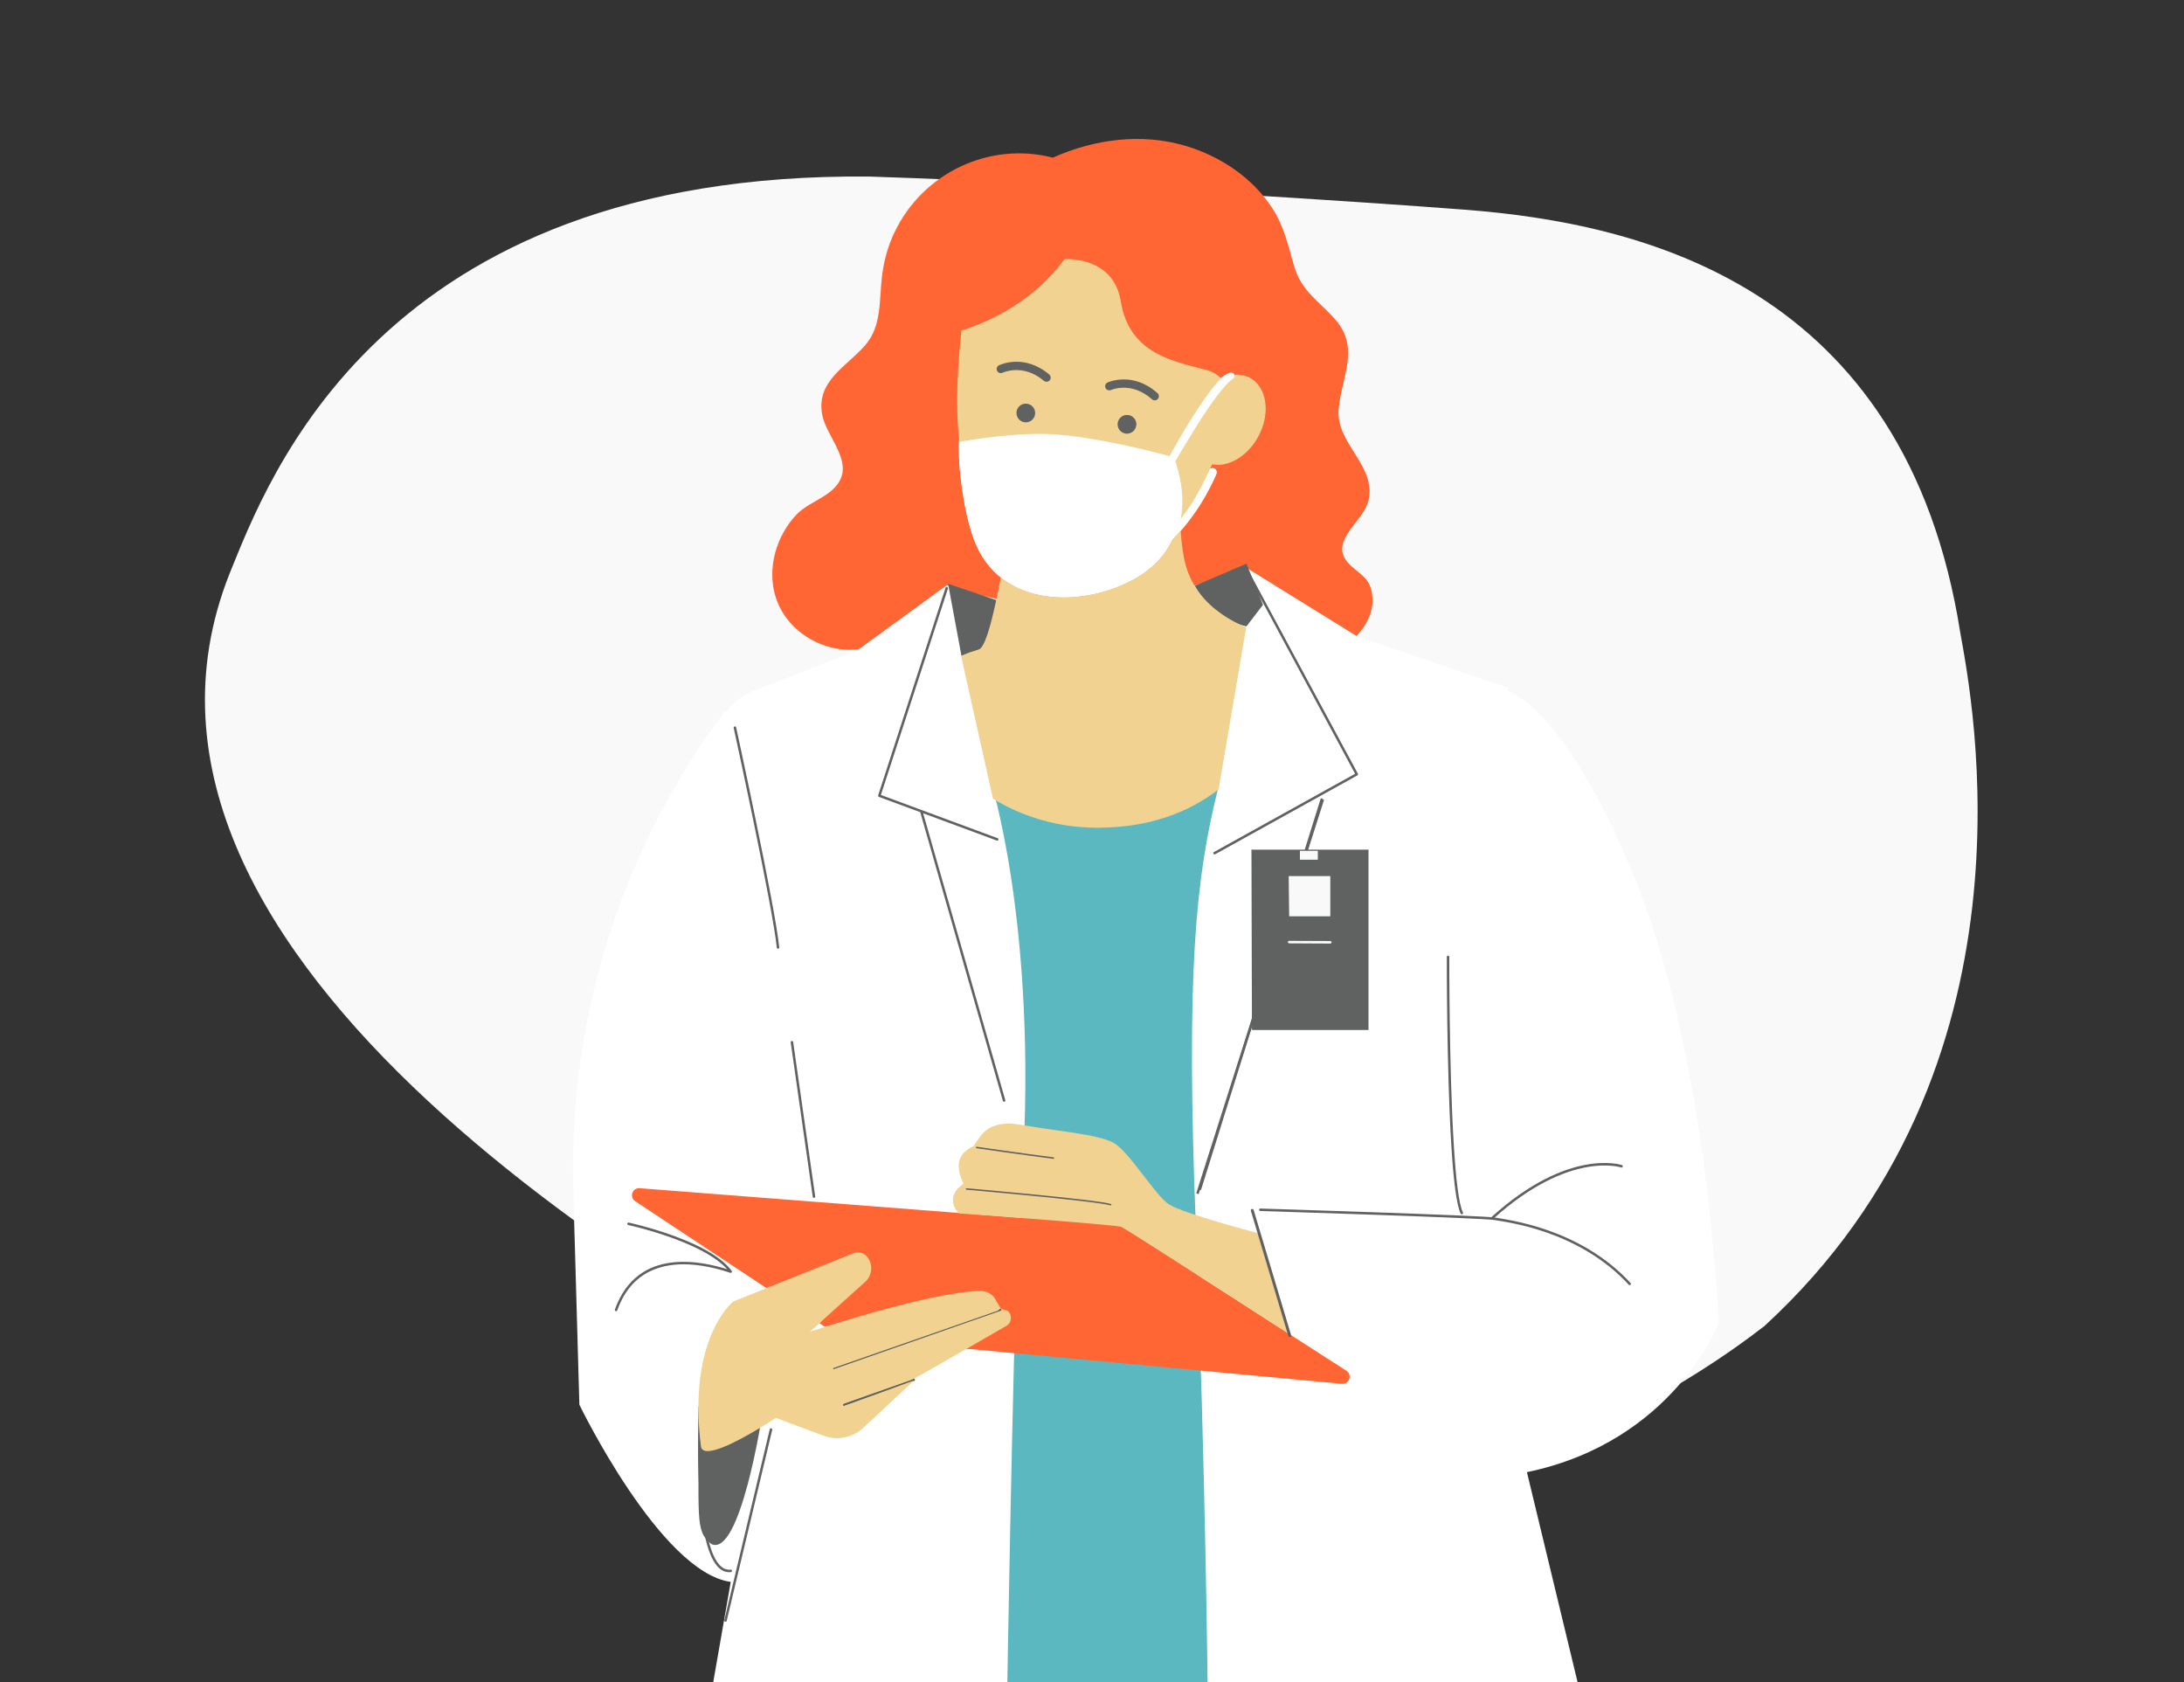 <?xml version="1.0" encoding="UTF-8" standalone="no"?>
<!DOCTYPE svg PUBLIC "-//W3C//DTD SVG 1.1//EN" "http://www.w3.org/Graphics/SVG/1.1/DTD/svg11.dtd">
<svg width="100%" height="100%" viewBox="0 0 300 231" version="1.1" xmlns="http://www.w3.org/2000/svg" xmlns:xlink="http://www.w3.org/1999/xlink" xml:space="preserve" xmlns:serif="http://www.serif.com/" style="fill-rule:evenodd;clip-rule:evenodd;stroke-linecap:round;stroke-linejoin:round;stroke-miterlimit:1.5;">
    <rect x="0" y="0" width="300" height="231" fill="#333333" stroke="none"/>
    <g transform="matrix(1,0,0,1,-265.687,-287.925)">
        <g id="Plan-de-travail1" serif:id="Plan de travail1" transform="matrix(1.067,0,0,0.779,305.581,341.708)">
            <rect x="-37.382" y="-69.06" width="281.11" height="296.574" style="fill:none;"/>
            <clipPath id="_clip1">
                <rect x="-37.382" y="-69.06" width="281.11" height="296.574"/>
            </clipPath>
            <g clip-path="url(#_clip1)">
                <g transform="matrix(0.608,0,0,0.834,-11.004,-37.923)">
                    <path d="M371.685,96.511C360.085,22.911 304,9.86 266.685,7.011C244.852,5.345 189.086,1.611 140.686,0.011C36.686,-0.989 13.185,64.511 5.185,84.011C-27.315,166.011 101.685,239.011 149.685,264.511C243.185,308.011 317.185,253.011 330.185,243.011C389.685,188.511 374.185,110.511 371.685,96.511Z" style="fill:rgb(249,249,249);fill-rule:nonzero;"/>
                </g>
                <g transform="matrix(1.15,0,0,1.576,-886.423,-522.298)">
                    <g transform="matrix(0.664,0,0,0.664,721.304,303.145)">
                        <path d="M254.29,83.754L236.465,77.668L235.409,83.86L186.009,79.887L178.543,82.819C177.886,82.895 177.183,83.112 176.425,83.491C176.061,83.678 175.712,83.871 175.358,84.068L170.758,85.877C169.317,86.12 167.846,86.1 166.391,85.817C161.826,84.932 157.721,81.636 156.336,77.127C154.855,72.31 156.457,66.83 159.905,63.24C162.235,60.814 166.81,60.031 167.588,56.381C168.266,53.181 164.793,49.602 164.207,46.493C163.125,40.78 168.251,38.415 171.436,34.765C174.241,31.555 173.806,27.217 174.261,23.264C174.56,20.656 175.237,18.154 176.364,15.778C181.182,5.612 192.505,0.41 203.081,3.15C210.123,0 218.09,-1.016 225.43,1.153C231.329,2.902 236.794,6.542 240.145,11.749C242.061,14.721 242.764,17.992 243.735,21.333C245.013,25.726 247.905,27.222 250.695,30.407C254.927,35.24 251.747,40.068 251.267,45.527C250.761,51.295 257.656,55.021 256.307,60.88C255.417,64.747 248.936,67.977 253.445,71.996C255.179,73.543 256.58,74.16 256.923,76.723C257.292,79.483 256.064,81.788 254.29,83.754ZM233.675,39.689C233.462,39.365 233.073,39.365 232.709,39.481C229.681,40.467 224.879,49.541 222.705,53.272C220.713,52.857 214.551,51.598 203.768,49.602C198.865,48.702 187.273,50.805 187.273,50.805C187.051,55.435 188.097,62.841 189.725,67.32C194.052,79.26 208.308,78.911 216.846,74.129C220.142,72.279 222.129,69.913 223.281,67.446C228.18,62.578 230.535,56.699 230.652,56.406C230.793,56.047 230.616,55.643 230.257,55.501C229.893,55.359 229.489,55.542 229.353,55.895C229.327,55.956 229.069,57.508 225.753,61.608C226.607,57.402 225.329,56.012 224.798,54.318C227.28,50.036 231.046,42.211 233.462,40.654C233.791,40.447 233.882,40.017 233.675,39.689Z" style="fill:rgb(255,102,51);"/>
                    </g>
                    <g transform="matrix(0.664,0,0,0.664,694.743,252.014)">
                        <path d="M234.286,108.962L229.725,123.493L241.508,120.022L254.712,121.714L262.047,123.493L264.982,118.442L240.38,108.962L234.286,108.962Z" style="fill:rgb(96,98,98);"/>
                    </g>
                    <g transform="matrix(0.664,0,0,0.664,721.304,303.145)">
                        <path d="M315.354,199.43C315.354,199.43 313.562,154.919 301.267,124.734C290.815,99.072 282.217,93.933 279.874,92.97L279.923,92.502L254.329,83.764L235.187,71.92C218.514,79.792 201.857,80.901 185.217,75.172L170.173,86.107L152.56,93.029C150.64,93.782 149.054,95.05 147.899,96.616L147.847,96.341C130.435,119.528 121.403,147.926 122.227,176.899L123.261,213.242C123.261,213.242 136.925,241.464 148.778,243.093L145.713,260.652L176.727,260.438L176.721,260.666L230.292,260.666L291.876,261.333L283.01,224.604C307.852,219.44 315.354,199.43 315.354,199.43ZM189.724,67.32C188.099,62.836 187.05,55.435 187.275,50.801C187.275,50.801 198.281,44.1 203.184,45.006C213.965,46.997 221.292,49.524 223.283,49.941C225.458,46.211 229.894,41.292 232.709,39.479C233.034,39.271 233.465,39.363 233.674,39.688C233.885,40.012 233.79,40.443 233.465,40.652C231.049,42.211 226.212,50.011 223.728,54.292C224.258,55.986 226.272,57.177 225.417,61.379C228.735,57.283 229.33,55.952 229.352,55.895C229.491,55.537 229.896,55.359 230.258,55.501C230.616,55.641 230.793,56.048 230.652,56.405C230.538,56.697 228.179,62.577 223.285,67.444C222.13,69.911 220.143,72.277 216.845,74.127C208.31,78.911 194.052,79.256 189.724,67.32Z" style="fill:white;fill-rule:nonzero;"/>
                    </g>
                    <g transform="matrix(0.664,0,0,0.664,721.304,303.145)">
                        <path d="M248.208,111.229L227.695,176.84C227.659,176.951 227.72,177.068 227.831,177.103C227.942,177.138 228.058,177.078 228.094,176.967L248.608,111.351C248.643,111.239 248.582,111.123 248.471,111.088C248.36,111.052 248.239,111.118 248.208,111.229Z" style="fill:rgb(96,98,98);"/>
                    </g>
                    <g transform="matrix(0.664,0,0,0.664,721.304,303.145)">
                        <path d="M235.581,72.709L254.042,106.948L230.242,120.137C230.141,120.192 230.106,120.324 230.162,120.425C230.217,120.526 230.344,120.561 230.445,120.506L254.431,107.216C254.532,107.16 254.568,107.034 254.512,106.933L235.95,72.512C235.894,72.406 235.768,72.37 235.667,72.426C235.566,72.482 235.525,72.608 235.581,72.709Z" style="fill:rgb(96,98,98);"/>
                    </g>
                    <g transform="matrix(0.664,0,0,0.664,721.304,303.145)">
                        <path d="M154.066,215.052C154.066,215.052 150.366,239.109 145.482,236.703C142.677,234.373 143.481,232.74 143.339,213.601C146.873,213.92 154.066,215.052 154.066,215.052Z" style="fill:rgb(96,98,98);"/>
                    </g>
                    <g transform="matrix(0.664,0,0,0.664,721.304,303.145)">
                        <path d="M192.945,109.401C192.945,109.401 207.044,122.758 230.945,109.401C227.214,124.377 225.47,139.964 227.214,183.711C228.802,223.532 229.176,260.705 229.176,260.705L195.402,260.705C195.402,260.705 196.246,208.912 197.197,183.711C201.615,137.805 192.945,109.401 192.945,109.401Z" style="fill:rgb(91,184,192);"/>
                    </g>
                    <g transform="matrix(0.664,0,0,0.664,721.304,303.145)">
                        <path d="M143.45,213.232C143.45,213.232 142.631,227.331 144.471,235.551C144.952,237.699 145.624,239.448 146.524,240.464C147.161,241.182 147.914,241.541 148.799,241.445C148.915,241.435 148.996,241.334 148.986,241.217C148.976,241.101 148.869,241.015 148.753,241.03C147.813,241.127 147.055,240.596 146.433,239.65C145.771,238.65 145.27,237.183 144.881,235.46C143.051,227.285 143.87,213.257 143.87,213.257C143.875,213.141 143.789,213.04 143.673,213.035C143.556,213.025 143.455,213.116 143.45,213.232Z" style="fill:rgb(96,98,98);"/>
                    </g>
                    <g transform="matrix(0.664,0,0,0.664,721.304,303.145)">
                        <path d="M155.36,217.378L147.692,249.554C147.666,249.665 147.737,249.776 147.848,249.806C147.96,249.832 148.076,249.761 148.101,249.65L155.77,217.474C155.8,217.362 155.729,217.246 155.613,217.221C155.502,217.191 155.391,217.261 155.36,217.378Z" style="fill:rgb(96,98,98);"/>
                    </g>
                    <g transform="matrix(0.664,0,0,0.664,721.304,303.145)">
                        <path d="M167.948,213.439L179.701,209.254C179.812,209.213 179.868,209.092 179.832,208.986C179.792,208.875 179.671,208.819 179.564,208.854L167.806,213.045C167.695,213.086 167.64,213.207 167.675,213.313C167.715,213.424 167.836,213.48 167.948,213.439Z" style="fill:rgb(96,98,98);"/>
                    </g>
                    <g transform="matrix(0.664,0,0,0.664,721.304,303.145)">
                        <path d="M131.505,182.972C131.505,182.972 136.328,184.013 140.999,185.954C143.809,187.122 146.57,188.613 148.172,190.408C144.325,189.22 133.108,186.374 129.25,197.207C129.21,197.318 129.266,197.44 129.377,197.48C129.483,197.515 129.604,197.46 129.645,197.349C132.041,190.63 137.369,189.356 141.868,189.614C144.891,189.786 147.55,190.645 148.713,191.02C148.799,191.05 148.895,191.02 148.945,190.944C149.001,190.868 149.001,190.772 148.945,190.696C147.414,188.608 144.325,186.879 141.16,185.565C136.454,183.609 131.596,182.562 131.596,182.562C131.48,182.537 131.369,182.608 131.343,182.719C131.318,182.835 131.394,182.946 131.505,182.972Z" style="fill:rgb(96,98,98);"/>
                    </g>
                    <g transform="matrix(0.664,0,0,0.664,721.304,303.145)">
                        <path d="M166.204,207.292L194.29,197.48C194.401,197.44 194.457,197.319 194.417,197.212C194.381,197.101 194.26,197.046 194.149,197.081L166.062,206.898C165.956,206.933 165.895,207.055 165.936,207.166C165.971,207.277 166.093,207.333 166.204,207.292Z" style="fill:rgb(96,98,98);"/>
                    </g>
                    <g transform="matrix(0.664,0,0,0.664,721.304,303.145)">
                        <path d="M158.889,152.201L162.604,178.215C162.619,178.326 162.726,178.407 162.842,178.392C162.958,178.377 163.039,178.266 163.019,178.155L159.303,152.141C159.288,152.03 159.182,151.949 159.066,151.964C158.949,151.979 158.873,152.085 158.889,152.201Z" style="fill:rgb(96,98,98);"/>
                    </g>
                    <g transform="matrix(0.664,0,0,0.664,721.304,303.145)">
                        <path d="M252.569,207.516L242.734,201.194L215.738,183.837C214.942,183.324 214.033,183.018 213.09,182.947L187.288,180.944L162.758,179.041L133.421,176.765C132.189,176.669 131.635,178.275 132.667,178.958L145.599,187.512C145.857,187.674 146.108,187.839 146.353,188.01L154.811,193.602L155.467,193.339L164.045,199.215L163.728,199.501L164.676,200.128C164.83,200.081 164.991,200.03 165.157,199.977L169.272,202.796L175.222,203.121L194.043,197.043C194.407,196.912 194.802,197.743 194.439,197.869L178.877,203.319L189.522,203.899L196.769,204.575L227.946,207.488L244.404,209.025C245.319,209.11 245.809,209.156 245.809,209.156L251.809,209.716C253.059,209.832 253.626,208.194 252.569,207.516Z" style="fill:rgb(255,102,51);fill-rule:nonzero;"/>
                    </g>
                    <g transform="matrix(0.664,0,0,0.664,721.304,303.145)">
                        <path d="M237.734,50.108C236.354,52.674 234.134,54.37 231.952,54.795C231.907,54.803 231.862,54.815 231.815,54.824C231.178,54.932 230.546,54.932 229.941,54.807C229.82,55.077 229.698,55.344 229.573,55.612C229.559,55.639 229.536,55.659 229.524,55.689C229.522,55.695 229.495,55.767 229.444,55.889C228.614,57.651 227.715,59.372 226.746,61.026C226.145,61.98 225.448,62.99 224.646,64.005C225.448,59.793 224.282,56.002 223.732,54.315C224.354,53.211 225.278,51.714 226.125,50.311C228.584,46.23 231.662,41.577 233.447,40.395C233.676,40.244 233.78,39.979 233.745,39.723C234.643,39.66 235.516,39.817 236.303,40.238C236.799,40.503 237.223,40.86 237.584,41.279C239.324,43.294 239.469,46.875 237.734,50.108ZM220.784,43.803C220.648,43.954 220.462,44.033 220.272,44.035C220.104,44.037 219.934,43.978 219.797,43.858C216.371,40.803 213.029,42.232 212.888,42.294C212.534,42.449 212.123,42.294 211.966,41.942C211.806,41.592 211.962,41.181 212.311,41.022C212.485,40.944 216.602,39.137 220.729,42.818C221.016,43.074 221.042,43.515 220.784,43.803ZM217.125,48.209C217.033,49.048 216.281,49.654 215.443,49.562C214.603,49.472 213.998,48.721 214.088,47.884C214.177,47.045 214.93,46.441 215.768,46.53C216.608,46.62 217.215,47.371 217.125,48.209ZM202.556,40.657C202.419,40.818 202.225,40.901 202.029,40.905C201.867,40.907 201.703,40.853 201.571,40.74C198.026,37.763 194.653,39.362 194.62,39.378C194.273,39.55 193.855,39.407 193.684,39.06C193.514,38.715 193.657,38.296 194.005,38.127C194.177,38.043 198.238,36.118 202.47,39.672C202.767,39.921 202.803,40.36 202.556,40.657ZM200.025,46.373C199.935,47.21 199.181,47.817 198.343,47.727C197.503,47.637 196.898,46.884 196.988,46.046C197.078,45.208 197.83,44.603 198.67,44.693C199.508,44.783 200.115,45.534 200.025,46.373ZM229.001,38.925C223.518,37.459 215.995,36.285 214.54,27.383C213.499,21.021 207.883,20.217 205.082,20.219C199.893,27.232 192.84,30.646 187.674,32.285C187.097,37.786 186.594,44.429 187.314,51.026C189.416,50.636 198.818,49.142 204.663,49.891C204.717,49.898 210.474,50.183 222.759,53.417C223.567,51.99 224.865,49.638 226.208,47.5C227.894,44.813 229.786,42.055 231.359,40.399C231.382,40.374 231.406,40.348 231.429,40.324C230.791,39.674 229.992,39.191 229.001,38.925Z" style="fill:rgb(242,210,145);fill-rule:nonzero;"/>
                    </g>
                    <g transform="matrix(0.664,0,0,0.664,721.304,303.145)">
                        <path d="M198.527,47.748C199.399,47.748 200.106,47.042 200.106,46.17C200.106,45.298 199.399,44.591 198.527,44.591C197.655,44.591 196.949,45.298 196.949,46.17C196.949,47.042 197.655,47.748 198.527,47.748Z" style="fill:rgb(96,98,98);fill-rule:nonzero;"/>
                    </g>
                    <g transform="matrix(0.664,0,0,0.664,721.304,303.145)">
                        <path d="M215.579,49.654C216.451,49.654 217.158,48.947 217.158,48.075C217.158,47.203 216.451,46.497 215.579,46.497C214.707,46.497 214,47.203 214,48.075C214,48.947 214.707,49.654 215.579,49.654Z" style="fill:rgb(96,98,98);fill-rule:nonzero;"/>
                    </g>
                    <g transform="matrix(0.664,0,0,0.664,721.304,303.145)">
                        <path d="M187.673,87.076C187.673,87.076 189.715,86.464 190.676,86.009C192.172,85.296 193.623,77.719 193.623,77.719L185.418,74.928L187.673,87.076Z" style="fill:rgb(96,98,98);"/>
                    </g>
                    <g transform="matrix(0.664,0,0,0.664,721.304,303.145)">
                        <path d="M235.727,82.111L238.518,78.477L235.727,71.546L227.022,75.266C227.022,75.266 229.555,80.761 235.727,82.111Z" style="fill:rgb(96,98,98);"/>
                    </g>
                    <g transform="matrix(0.664,0,0,0.664,721.304,303.145)">
                        <path d="M248.406,111.209L227.26,177.634L227.664,177.76L248.805,111.335L248.406,111.209Z" style="fill:rgb(96,98,98);"/>
                    </g>
                    <g transform="matrix(0.664,0,0,0.664,721.304,303.145)">
                        <path d="M243.735,137.653L248.79,137.653C248.906,137.653 249.002,137.556 249.002,137.44C249.002,137.324 248.906,137.233 248.79,137.233L243.735,137.233C243.619,137.233 243.522,137.324 243.522,137.44C243.522,137.556 243.619,137.653 243.735,137.653Z" style="fill:rgb(249,249,249);"/>
                    </g>
                    <g transform="matrix(0.664,0,0,0.664,721.304,303.145)">
                        <path d="M236.566,119.727L236.652,150.113L256.302,150.113L256.302,119.727L236.566,119.727Z" style="fill:rgb(96,98,98);"/>
                    </g>
                    <g transform="matrix(0.664,0,0,0.664,721.304,303.145)">
                        <path d="M242.845,124.185L242.926,130.954L249.862,130.954L249.862,124.185L242.845,124.185Z" style="fill:rgb(249,249,249);"/>
                    </g>
                    <g transform="matrix(0.664,0,0,0.664,721.304,303.145)">
                        <path d="M242.926,135.514L249.862,135.55C249.978,135.55 250.074,135.454 250.074,135.337C250.074,135.221 249.978,135.125 249.862,135.125L242.926,135.095C242.81,135.095 242.719,135.186 242.714,135.302C242.714,135.418 242.81,135.514 242.926,135.514Z" style="fill:rgb(249,249,249);"/>
                    </g>
                    <g transform="matrix(0.664,0,0,0.664,721.304,303.145)">
                        <path d="M244.316,137.164L248.543,137.186C248.66,137.186 248.753,137.089 248.756,136.973C248.757,136.857 248.661,136.761 248.544,136.761L244.317,136.744C244.203,136.739 244.107,136.836 244.107,136.952C244.107,137.068 244.199,137.164 244.316,137.164Z" style="fill:rgb(96,98,98);"/>
                    </g>
                    <g transform="matrix(0.664,0,0,0.664,721.304,303.145)">
                        <rect x="244.75" y="119.944" width="2.977" height="1.455" style="fill:rgb(249,249,249);fill-rule:nonzero;"/>
                    </g>
                    <g transform="matrix(0.664,0,0,0.664,721.304,303.145)">
                        <path d="M247.728,119.944L244.75,119.944L244.75,121.4L247.728,121.4L247.728,119.944ZM247.308,120.364L247.308,120.976L245.175,120.976L245.175,120.364L247.308,120.364Z" style="fill:rgb(249,249,249);"/>
                    </g>
                    <g transform="matrix(0.664,0,0,0.664,721.304,303.145)">
                        <path d="M269.501,137.789C269.501,137.789 269.465,156.65 270.264,169.576C270.608,175.152 271.123,179.625 271.846,181.041C271.897,181.147 272.023,181.187 272.13,181.132C272.231,181.081 272.271,180.955 272.22,180.849C271.508,179.453 271.027,175.04 270.684,169.545C269.885,156.634 269.92,137.789 269.92,137.789C269.92,137.673 269.829,137.582 269.713,137.582C269.597,137.582 269.501,137.673 269.501,137.789Z" style="fill:rgb(96,98,98);"/>
                    </g>
                    <g transform="matrix(0.664,0,0,0.664,721.304,303.145)">
                        <path d="M299.023,172.872C299.023,172.872 290.151,169.819 277.119,181.552C277.033,181.633 277.023,181.764 277.099,181.85C277.18,181.936 277.311,181.946 277.397,181.866C290.202,170.34 298.892,173.272 298.892,173.272C298.998,173.307 299.119,173.252 299.155,173.14C299.195,173.029 299.134,172.908 299.023,172.872Z" style="fill:rgb(96,98,98);"/>
                    </g>
                    <g transform="matrix(0.664,0,0,0.664,721.304,303.145)">
                        <path d="M238.063,180.611C238.063,180.611 275.693,181.769 277.579,182.133C279.459,182.492 291.663,183.786 300.181,193.027C300.261,193.113 300.393,193.118 300.479,193.037C300.565,192.961 300.57,192.824 300.489,192.744C291.88,183.402 279.556,182.082 277.66,181.718C275.769,181.354 238.073,180.192 238.073,180.192C237.957,180.187 237.861,180.277 237.855,180.394C237.855,180.51 237.947,180.606 238.063,180.611Z" style="fill:rgb(96,98,98);"/>
                    </g>
                    <g transform="matrix(0.664,0,0,0.664,721.304,303.145)">
                        <path d="M149.279,99.223C149.279,99.223 155.851,129.311 156.544,136.227C156.554,136.343 156.655,136.429 156.771,136.419C156.887,136.404 156.973,136.303 156.958,136.186C156.265,129.261 149.689,99.132 149.689,99.132C149.664,99.021 149.552,98.95 149.436,98.975C149.325,98.996 149.254,99.112 149.279,99.223Z" style="fill:rgb(96,98,98);"/>
                    </g>
                    <g transform="matrix(0.664,0,0,0.664,721.304,303.145)">
                        <path d="M180.727,113.418L194.664,162.054C194.695,162.165 194.811,162.231 194.922,162.195C195.033,162.165 195.099,162.049 195.069,161.937L181.217,113.6L193.633,118.195C193.739,118.236 193.861,118.18 193.901,118.074C193.941,117.963 193.886,117.841 193.775,117.801L174.095,110.516L185.393,75.747C185.428,75.641 185.368,75.52 185.257,75.484C185.145,75.449 185.029,75.509 184.989,75.621L173.635,110.577C173.599,110.688 173.655,110.805 173.761,110.84L180.727,113.418Z" style="fill:rgb(96,98,98);"/>
                    </g>
                    <g transform="matrix(0.664,0,0,0.664,721.304,303.145)">
                        <path d="M237.893,184.398L242.873,201.294C242.873,201.294 216.416,184.237 214.62,183.266C213.018,182.878 188.022,181.033 187.488,181.033C186.955,181.033 184.69,178.171 188.022,176.038C187.326,174.379 185.998,171.395 189.724,169.661C190.79,168.239 191.872,165.03 197.796,166.096C203.721,167.163 210.475,167.636 213.201,169.058C215.926,170.48 220.268,177.915 222.638,179.474C225.008,181.033 237.893,184.398 237.893,184.398Z" style="fill:rgb(242,210,145);"/>
                    </g>
                    <g transform="matrix(0.664,0,0,0.664,721.304,303.145)">
                        <path d="M194.31,197.049C194.317,197.065 194.673,197.29 194.31,197.417L166.203,207.249C166.125,207.278 165.839,207.148 166.203,207.02L193.772,197.417C193.925,197.361 194.168,196.999 194.31,197.049L193.173,195.124C192.547,194.405 191.631,194.017 190.677,194.058C183.512,194.36 170.244,198.357 164.676,200.128C163.935,200.364 163.333,200.56 162.895,200.702C162.39,200.867 162.106,200.963 162.106,200.963L162.965,200.189L163.727,199.501L171.442,192.543C172.634,191.471 172.804,189.666 171.837,188.388C171.283,187.657 170.308,187.388 169.457,187.728L154.81,193.603L149.215,195.849C149.215,195.849 143.317,200.448 143.326,213.762C143.326,215.726 143.454,217.878 143.751,220.234C144.043,222.57 149.945,219.412 153.578,217.227C153.87,217.051 154.146,216.882 154.406,216.72C154.504,216.606 154.632,216.524 154.779,216.49C155.755,215.879 156.386,215.459 156.386,215.459L160.716,217.078L164.435,218.466C166.769,219.338 169.394,218.795 171.191,217.07L179.715,209.132C179.715,209.132 167.995,213.455 167.909,213.455C167.631,213.455 167.549,213.178 167.909,213.038L179.018,209.132C179.378,208.989 179.715,208.775 179.715,208.855L188.567,203.809L195.242,199.96C196.182,199.417 196.284,198.098 195.438,197.417L194.31,197.049ZM192.987,111.14L187.62,87.098C188.51,86.677 189.505,86.314 190.622,86.024C191.513,85.789 192.547,82.355 193.568,77.571C193.817,76.405 194.064,75.162 194.31,73.866C200.534,78.831 210.347,77.769 216.845,74.127C220.143,72.277 222.13,69.91 223.285,67.445C223.761,66.97 224.206,66.487 224.634,65.999C224.783,68.259 225.051,70.274 225.484,71.814C225.989,73.612 226.797,75.156 227.801,76.485C229.888,79.25 232.825,81.081 235.679,82.285L231.026,109.581C226.103,113.364 219.486,116.036 210.598,116.036C203.793,116.036 197.748,114.075 192.987,111.14Z" style="fill:rgb(242,210,145);fill-rule:nonzero;"/>
                    </g>
                    <g transform="matrix(0.664,0,0,0.664,694.743,252.014)">
                        <path d="M228.541,253.899C228.541,253.899 250.462,255.804 252.832,256.544" style="fill:none;stroke:rgb(96,98,98);stroke-width:0.25px;"/>
                    </g>
                    <g transform="matrix(0.664,0,0,0.664,694.743,252.014)">
                        <path d="M230.242,246.909C230.242,246.909 238.197,248.064 243.184,248.694" style="fill:none;stroke:rgb(96,98,98);stroke-width:0.25px;"/>
                    </g>
                    <g transform="matrix(0.664,0,0,0.664,694.743,252.014)">
                        <path d="M276.705,257.508L283.025,278.616" style="fill:none;stroke:rgb(96,98,98);stroke-width:0.49px;"/>
                    </g>
                </g>
            </g>
        </g>
    </g>
</svg>
